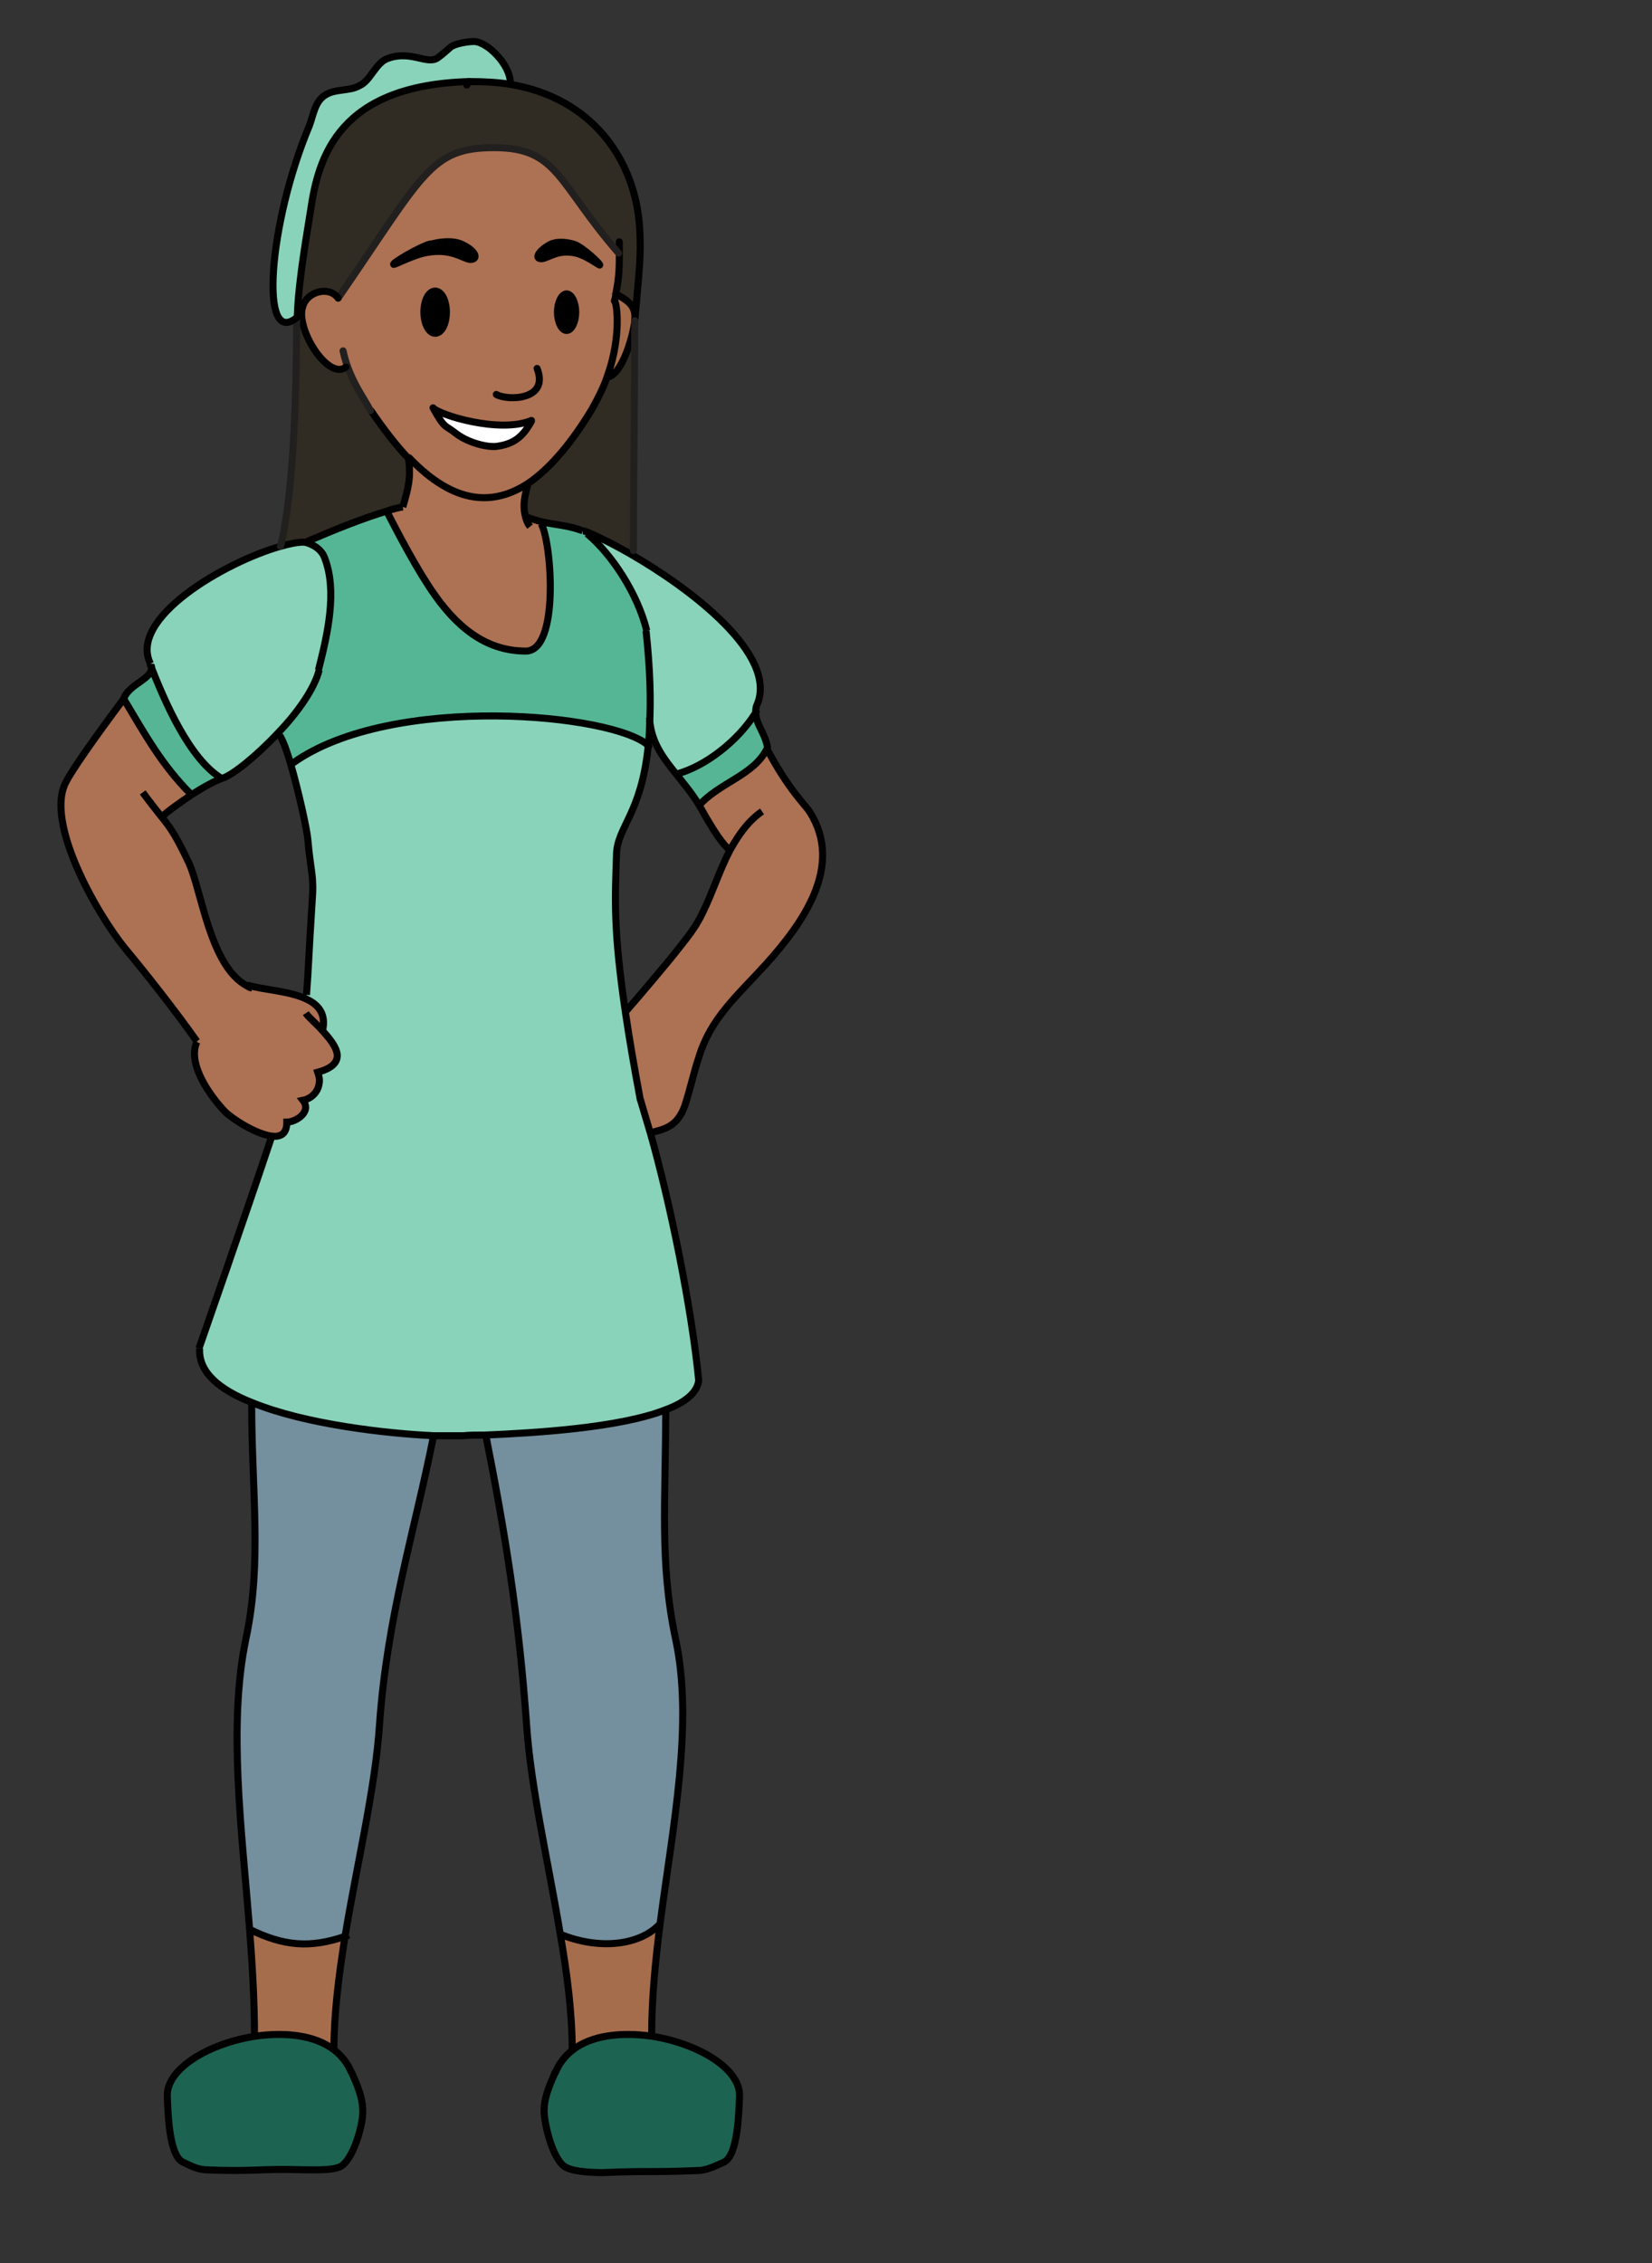 <?xml version="1.0" encoding="UTF-8"?><svg id="latinAmerica" xmlns="http://www.w3.org/2000/svg" width="235" height="321.9" viewBox="0 0 235 321.9"><rect x="0" y="0" width="235" height="321.9" fill="#333333" stroke="none"/><defs><style>.cls-1{stroke:#221f1f;}.cls-1,.cls-2{stroke-linecap:round;stroke-linejoin:round;}.cls-1,.cls-2,.cls-3{fill:none;}.cls-2,.cls-3{stroke:#000;}.cls-3{stroke-miterlimit:10;}.cls-4,.cls-5,.cls-6,.cls-7,.cls-8,.cls-9,.cls-10,.cls-11,.cls-12,.cls-13{stroke-width:0px;}.cls-5{fill:#748f9d;}.cls-6{fill:#88d3ba;}.cls-7{fill:#302c23;}.cls-8{fill:#55b595;}.cls-9{fill:#55b695;}.cls-10{fill:#1d6352;}.cls-11{fill:#ad7153;}.cls-12{fill:#a66d4d;}.cls-13{fill:#fff;}</style></defs><path class="cls-11" d="M38.8,161.5c1.2.1,2.1-.4,2-2,1.1,0,3.6-1.4,2.3-3.1,1-.2,2.1-1.1,2.3-2.4,0-.5,0-1-.2-1.6,2.7-.7,3.1-1.9,2.6-3.2-.3-.9-1.1-1.9-2-2.8.5-2.3-.6-3.6-2.3-4.4-2.4-1.2-6.2-1.3-8.4-2h0c-5.2-2.7-6.4-13.3-8.2-17.2-1.7-3.6-2.5-4.9-3.9-6.6.7-.7,2.5-2,4.3-3.2-4.2-4.2-6.7-8.6-9.6-13.6-4.2,5.6-7.4,10.2-8.2,11.8-3.1,5.7,4.4,18.8,8.4,23.7,3,3.6,7.4,9.2,10.2,13.2-1.4,3.1,1.9,7.7,4,9.9,1,1,4.5,3.3,6.8,3.5Z"/><path class="cls-6" d="M39.9,77.7c-7.8,2.2-21.7,10.2-18.5,16.7,0,0,0,.1,0,.2,2,5.1,5.5,13.3,10.1,16.1h0c1.4-.4,4.8-3.1,7.9-6.4,2.7-2.9,5.2-6.3,5.9-9,1.3-5.1,2.7-11.2.9-15.9-.5-1.2-1.7-2-2.9-2.3-.9,0-2,.2-3.4.6Z"/><path class="cls-8" d="M17.6,99.4c3,5,5.4,9.4,9.6,13.6,1.7-1.1,3.4-2,4.3-2.3-4.6-2.8-8.1-11-10.1-16.1.6,1.9-3.2,2.6-3.9,4.8Z"/><path class="cls-10" d="M47.6,291.6c-2.8-2.2-7.1-2.6-11.3-2-6.5,1-12.7,4.6-12.5,8.6.1,2.1.2,8.3,2.2,9.3,1.1.5,1.9,1,3.2,1.1,7.2.3,7.1-.2,14.3,0,1.3,0,3.6.1,4.8-.4,1.9-.8,3.4-6.1,3.3-8,0-1.9-.8-3.7-1.6-5.5-.5-1.3-1.4-2.4-2.4-3.2Z"/><path class="cls-6" d="M47.8,149.2c.5,1.3,0,2.5-2.6,3.2.2.6.3,1.1.2,1.6-.2,1.4-1.3,2.2-2.3,2.4,1.3,1.7-1.1,3.1-2.3,3.1,0,1.6-.8,2.1-2,2-3.9,11.4-10.4,30.3-10.4,30.3-.2,3.3,2.9,5.8,7.5,7.7,7.6,3.1,19.2,4.4,25.9,4.7,1.8,0,3.2.1,4.1,0,.9,0,2,0,3.2-.1,6.9-.3,19-1,25.6-3.6,2.7-1.1,4.5-2.4,4.7-4.2-1-10.2-4.1-25.1-6.9-35.3-.5-1.7-.9-3.3-1.4-4.7-.9-4.9-1.6-8.9-2.1-12.3-1.8-12.1-1.5-16.5-1.3-22.7.1-3.9,3.5-5.7,4.5-15.3-4.6-4.6-36.4-7.6-50.6,2.4h-.3c1.2,4.1,2.4,9.7,2.5,11.1.4,4.6.9,4.9.6,8.8-.5,7.8-.5,9.3-.8,13.2l-.2.5c1.7.8,2.8,2.1,2.3,4.4.8.9,1.6,1.8,2,2.8Z"/><path class="cls-5" d="M35,233c-2.6,12.3-.6,27.3.5,41.3,4.9,2.4,8.6,2.7,13.6,1,1.7-10.3,4.3-21,4.9-30.2,1.1-15.3,4.9-27.5,7.7-41-6.7-.3-18.3-1.6-25.9-4.7,0,12.8,1.5,22.6-.8,33.5Z"/><path class="cls-12" d="M35.5,274.4c.4,5.2.7,10.3.7,15v.3c4.2-.6,8.6-.2,11.4,2,0-5.1.7-10.6,1.6-16.2-5.1,1.7-8.8,1.4-13.6-1Z"/><path class="cls-9" d="M92.5,103.1c.2-3.5,0-7.9-.5-13.5-1.2-5.3-4.9-10.9-8.5-13.8v-.2c-.2-.1-.4-.2-.6-.2-2.1-.8-3.7-.8-5.9-1.3v.3c1.5,2.8,1.2,18.1-2.2,18.1s-9-2.4-12.9-7.9c-2.5-3.5-5.3-8.9-6.9-12-3,.9-7.2,2.5-11.7,4.5,1.3.3,2.5,1.1,2.9,2.3,1.8,4.7.4,10.8-.9,15.9-.7,2.7-3.1,6.1-5.9,9l.3.3c.5.8,1,2.2,1.5,3.9h.3c14.1-10.1,45.9-7,50.6-2.4.1-.9.2-1.9.2-3Z"/><path class="cls-6" d="M43.9,18c-5.8,13.8-7.2,31.9-1.7,27.2,0-.2,0-.3,0-.5.1-5.2,1.5-12.1,1.9-14.9,1.1-7.5,4-17.7,22.6-18.2,2.1,0,4,0,5.8.4h0c0-2.7-3.3-6-5.2-6-.8,0-2.7.3-3.3.8-.6.5-1.1,1-1.8,1.5-1.5,1.1-3.8-1.1-7.1.1-.9.3-1.5,1.1-2.1,1.9-.6.8-1.1,1.6-2,2-1.4.8-3.4.4-4.8,1.3-1.5.9-1.7,2.8-2.3,4.4Z"/><path class="cls-7" d="M55,72.7c.9-.3,1.7-.4,2.3-.6.8-2.7,1.2-4.3.8-6.9-1.7-1.8-3.5-4.1-5.4-6.9-1-1.6-2.3-3.4-3.2-6.1h-.2c-2.3,1.8-6.3-3.9-6.3-7.5h-.7c0,.2,0,.3,0,.5,0,8.4-.3,24.7-2.3,32.5,1.4-.4,2.6-.6,3.4-.6,4.5-2,8.7-3.6,11.7-4.5Z"/><path class="cls-7" d="M66.7,11.6c-18.6.5-21.5,10.7-22.6,18.2-.4,2.7-1.7,9.7-1.9,14.9h.7c0-.4,0-.8.2-1.1.7-2.1,3.7-2.9,5-1.1,12.3-17.7,13.9-21.4,22.2-21.4s9,4.9,17.7,15h.1c0,2.1,0,3.4-.5,5.9,1.8,1,2.9,1.7,2.7,3.8.7-7.9.9-9.2.7-13.1-.6-9.9-6.9-18.6-18.4-20.5-1.8-.3-3.8-.4-5.8-.4Z"/><path class="cls-11" d="M87.6,41.8c.5-2.5.6-3.8.5-5.9h-.1c-8.7-10-8.6-15-17.7-15s-10,3.7-22.2,21.4c-1.3-1.8-4.4-.9-5,1.1-.1.3-.2.7-.2,1.1,0,3.6,4.1,9.4,6.3,7.6h.2c1,2.6,2.3,4.4,3.2,6,1.9,2.8,3.7,5.1,5.4,6.9,6.4,6.7,12,6.9,17,3.6,3.3-2.2,6.3-6,9-10.5,1-1.6,1.7-3.2,2.2-4.7,2.1-5.9,1.3-10.6,1-10.7,0-.4.2-.7.2-1ZM56,37.6c-.2-.2,3.7-2.5,5.2-2.9,1.1-.3,3.3-.6,4.7,0,1.8.9,2.3,2.2,1.1,2.1-1.1,0-2.7-1.6-6.1-1-1.9.3-4.7,1.8-4.8,1.7ZM60.3,44.4c0-1.6.7-3,1.6-3s1.6,1.3,1.6,3-.7,3-1.6,3-1.6-1.3-1.6-3ZM64.8,61.5c-1.5-1.2-1.5-.5-3.2-3.6.9,1,9.5,3.7,14,1.8-1.2,2.2-2.5,3.4-5.1,3.6-1.6.2-4.2-.7-5.7-1.9ZM77,36.8c-1,0-.4-1.1,1.2-2,1.1-.6,2.8-.3,3.6,0,1.1.4,3.7,2.8,3.5,2.9-.1,0-2-1.4-3.4-1.7-2.6-.6-4,.8-4.9.8ZM79.3,44.4c0-1.4.6-2.6,1.3-2.6s1.3,1.2,1.3,2.6-.6,2.6-1.3,2.6-1.3-1.2-1.3-2.6Z"/><path class="cls-4" d="M61.2,34.7c-1.5.4-5.4,2.7-5.2,2.9.1.1,2.9-1.4,4.8-1.7,3.5-.6,5,.9,6.1,1,1.2,0,.8-1.2-1.1-2.1-1.3-.7-3.6-.4-4.7,0Z"/><path class="cls-11" d="M74.7,73.3c-.5-2.2.5-4.1.4-4.5-5,3.3-10.6,3.1-17-3.6.4,2.6,0,4.2-.8,6.9-.7.1-1.4.3-2.3.6,1.6,3.1,4.4,8.5,6.9,12,3.9,5.5,8.1,7.9,12.9,7.9s3.7-15.3,2.2-18.1v-.3c-.6-.2-1.4-.4-2.3-.8Z"/><path class="cls-4" d="M61.9,41.4c-.9,0-1.6,1.3-1.6,3s.7,3,1.6,3,1.6-1.3,1.6-3-.7-3-1.6-3Z"/><path class="cls-13" d="M61.6,57.9c1.7,3.1,1.7,2.4,3.2,3.6,1.5,1.2,4.1,2,5.7,1.9,2.6-.3,3.9-1.4,5.1-3.6-4.5,1.9-13.2-.8-14-1.8Z"/><path class="cls-5" d="M69.1,204.2c2.7,13.6,4.7,25.7,5.8,41,.6,9.1,3.1,19.6,4.8,29.9,5.9,2.4,11.6,1.4,14.2-1.5,1.8-13.8,4.7-28.5,2.2-40.5-2.3-10.9-1.4-19.6-1.4-32.5-6.6,2.6-18.7,3.3-25.6,3.6Z"/><path class="cls-7" d="M75.1,68.8c0,.4-.9,2.4-.4,4.5.9.4,1.6.6,2.4.8,2.2.6,3.7.6,5.9,1.3.2,0,.4.1.7.2,1.2.5,3.5,1.6,6.1,3.1l.4-.5c0-7.8.2-24.9.2-32.7-.2,2-1.7,7.4-3.7,8h-.2c-.5,1.4-1.3,3-2.2,4.7-2.7,4.5-5.8,8.3-9,10.5Z"/><path class="cls-4" d="M78.2,34.8c-1.6.9-2.1,2.1-1.2,2,.8,0,2.3-1.5,4.9-.8,1.4.4,3.3,1.8,3.4,1.7.2-.2-2.4-2.5-3.5-2.9-.8-.3-2.5-.7-3.6,0Z"/><path class="cls-10" d="M81.4,291.6c-1.1.8-1.9,1.9-2.4,3.2-.8,1.8-1.6,3.6-1.6,5.5,0,1.9,1.3,7.3,3.2,8.1,1.2.5,3.8.7,5.1.7,7.2-.3,6.3,0,13.6-.3,1.3,0,2.6-.7,3.7-1.2,2-1,2.1-7.2,2.2-9.3.2-4-6-7.6-12.5-8.6-4.2-.6-8.5-.2-11.3,2Z"/><path class="cls-4" d="M80.6,41.8c-.7,0-1.3,1.2-1.3,2.6s.6,2.6,1.3,2.6,1.3-1.2,1.3-2.6-.6-2.6-1.3-2.6Z"/><path class="cls-12" d="M79.7,275.1c1,5.7,1.7,11.3,1.7,16.5,2.8-2.2,7.1-2.6,11.3-2v-.3c0-5,.5-10.3,1.2-15.8-2.6,2.9-8.3,3.9-14.2,1.5Z"/><path class="cls-6" d="M83.5,75.7v.2c3.4,2.9,7.2,8.5,8.4,13.8.6,5.6.7,9.9.5,13.5.4,2.8,2,4.9,3.7,7h0c4.2-1.2,8.8-4.9,11.2-8.7,0-.4,0-.8.2-1.2,3-7.1-9.5-16.5-18-21.4-2.6-1.6-4.9-2.7-6.1-3.1Z"/><path class="cls-12" d="M86.4,53.5h.2c1.9-.6,3.5-5.9,3.7-8,.2-2-.9-2.8-2.7-3.8,0,.3-.1.7-.2,1,.3,0,1.1,4.8-1,10.7Z"/><path class="cls-11" d="M103.9,121c-1.5,2.9-2.5,6.1-3.8,8.7-1,2.2-2.3,3.7-3.7,5.5-1,1.3-5.8,7-7.4,8.8.5,3.4,1.2,7.5,2.1,12.3.4,1.4.9,3,1.4,4.7,1.8-.4,3.8-.7,4.8-3.8.8-2.4,1.3-4.5,2-6.9,1.7-5.6,5.4-8.7,9.5-13.2,5.5-6,11.1-14.1,6.3-21.7-.6-.9-2.9-3.1-6.1-9-1.9,3.8-6.8,4.8-9.7,8.1,3,5.4,3.8,5.8,4.4,6.4Z"/><path class="cls-8" d="M96.2,110.1h0c1.1,1.5,2.3,2.9,3.3,4.6,2.9-3.2,7.8-4.3,9.7-8.1-.2-2-1.7-3.5-1.7-5.1-2.4,3.8-7,7.5-11.2,8.6Z"/><path class="cls-3" d="M75.1,68.8c0,.4-.9,2.4-.4,4.5.1.5.3,1.1.7,1.6"/><polyline class="cls-3" points="35.2 140.1 35.1 140.2 35.1 140.2"/><path class="cls-3" d="M91.9,89.7c.6,5.6.7,9.9.5,13.5,0,1.1-.1,2-.2,3-1,9.6-4.4,11.4-4.5,15.3-.2,6.2-.5,10.6,1.3,22.7.5,3.4,1.2,7.5,2.1,12.3"/><path class="cls-3" d="M39.8,104.6c.5.8,1,2.2,1.5,3.9,1.2,4.1,2.4,9.6,2.5,11,.4,4.6.9,4.9.6,8.8-.5,7.8-.5,9.3-.8,13.2"/><path class="cls-3" d="M109.1,106.5c3.1,5.9,5.5,8,6.1,9,4.8,7.6-.8,15.6-6.3,21.7-4.1,4.5-7.8,7.6-9.5,13.2-.8,2.4-1.2,4.5-2,6.9-1.1,3.1-3.1,3.3-4.8,3.8,0,0-.1,0-.1,0"/><path class="cls-3" d="M82.9,75.5c.2,0,.4.1.7.2,1.2.5,3.5,1.6,6.1,3.1,8.5,4.9,21,14.3,18,21.4-.2.4-.2.8-.2,1.2,0,1.6,1.5,3.1,1.7,5.1"/><path class="cls-3" d="M92.4,102.1c0,.3,0,.7.1,1,.4,2.8,2,4.9,3.7,7,1.1,1.4,2.3,2.8,3.3,4.5,3,5.4,3.8,5.8,4.4,6.4"/><path class="cls-3" d="M108.4,115.4c-2,1.4-3.4,3.4-4.6,5.6-1.5,2.9-2.5,6.1-3.8,8.7-1,2.2-2.3,3.7-3.7,5.5-1,1.3-5.8,7-7.4,8.8,0,0,0,0,0,0"/><path class="cls-3" d="M45.4,95.3c-.7,2.7-3.1,6.1-5.9,9-3.1,3.3-6.5,6-7.9,6.4h0c-.9.3-2.6,1.2-4.3,2.3-1.8,1.2-3.6,2.5-4.3,3.2h0"/><path class="cls-3" d="M17.6,99.4c-4.2,5.6-7.4,10.2-8.2,11.8-3.1,5.7,4.4,18.8,8.4,23.7,3,3.6,7.4,9.2,10.2,13.2"/><path class="cls-3" d="M21.5,94.6c.6,1.9-3.2,2.6-3.9,4.8"/><path class="cls-3" d="M43.3,77.1c-.9,0-2,.2-3.4.6-7.8,2.2-21.7,10.2-18.5,16.7"/><path class="cls-3" d="M35.8,140.5c-.3,0-.5-.2-.7-.3-5.2-2.8-6.4-13.4-8.2-17.4-1.7-3.6-2.5-4.9-3.9-6.6-.7-.9-1.6-2-2.7-3.5"/><path class="cls-3" d="M43.5,144.1c.4.6,1.4,1.4,2.3,2.4.8.9,1.6,1.8,2,2.8.5,1.3,0,2.5-2.6,3.2.2.6.3,1.1.2,1.6-.2,1.4-1.3,2.2-2.3,2.4,1.3,1.7-1.1,3.1-2.3,3.1,0,1.6-.8,2.1-2,2-2.3-.2-5.8-2.5-6.8-3.5-2.1-2.2-5.4-6.8-4-9.9"/><path class="cls-3" d="M35.2,140.1c2.2.7,5.9.8,8.4,2,1.7.8,2.8,2.1,2.3,4.4,0,0,0,0,0,0"/><path class="cls-3" d="M28.3,191.8s6.6-18.9,10.4-30.3t0,0v-.2"/><path class="cls-3" d="M99.4,196.3c-.2,1.8-2,3.2-4.7,4.2-6.6,2.6-18.7,3.3-25.6,3.6-1.3,0-2.4,0-3.2.1-.9,0-2.4,0-4.1,0-6.7-.3-18.3-1.6-25.9-4.7-4.6-1.8-7.7-4.3-7.5-7.7"/><path class="cls-3" d="M82.9,75.5c-2.1-.8-3.7-.8-5.9-1.3-.7-.2-1.5-.4-2.4-.8,0,0,0,0,0,0"/><path class="cls-3" d="M57.3,72.1c-.7.1-1.4.3-2.3.6-3,.9-7.2,2.5-11.7,4.5"/><path class="cls-3" d="M50,294.8c-.5-1.3-1.4-2.4-2.4-3.2-2.8-2.2-7.1-2.6-11.3-2-6.5,1-12.7,4.6-12.5,8.6.1,2.1.2,8.3,2.2,9.3,1.1.5,1.9,1,3.2,1.1,7.2.3,7.1-.2,14.3,0,1.3,0,3.6.1,4.8-.4,1.9-.8,3.4-6.1,3.3-8,0-1.9-.8-3.7-1.6-5.5"/><path class="cls-3" d="M17.6,99.4c3,5,5.4,9.4,9.6,13.6"/><path class="cls-3" d="M109.1,106.5c-1.9,3.8-6.8,4.8-9.7,8.1"/><path class="cls-3" d="M55,72.7h0c1.6,3.1,4.4,8.5,6.9,12,3.9,5.5,8.1,7.9,12.9,7.9s3.7-15.3,2.2-18.1"/><path class="cls-3" d="M91.1,156.4c.4,1.4.9,3,1.4,4.7,2.9,10.2,5.9,25,6.9,35.3"/><path class="cls-3" d="M61.7,204.1s0,0,0,0c-2.7,13.6-6.6,25.7-7.7,41-.6,9.2-3.2,19.9-4.9,30.2-.9,5.6-1.6,11.1-1.6,16.2h0"/><path class="cls-3" d="M35.8,199.5c0,12.8,1.5,22.6-.8,33.5-2.6,12.3-.6,27.3.5,41.3.4,5.2.7,10.3.7,15"/><path class="cls-2" d="M41.7,108.5c14.1-10,45.9-7,50.6-2.4"/><path class="cls-2" d="M79,294.8c.5-1.3,1.4-2.4,2.4-3.2,2.8-2.2,7.1-2.6,11.3-2,6.5,1,12.7,4.6,12.5,8.6-.1,2.1-.2,8.3-2.2,9.3-1.1.5-2.5,1.2-3.7,1.2-7.2.3-6.3,0-13.6.3-1.3,0-3.9-.1-5.1-.7-1.9-.8-3.2-6.2-3.2-8.1,0-1.9.8-3.7,1.6-5.5"/><path class="cls-2" d="M69.1,204.1h0c2.7,13.6,4.7,25.7,5.8,41.1.6,9.1,3.1,19.6,4.8,29.9,1,5.7,1.7,11.3,1.7,16.5h0"/><path class="cls-2" d="M94.7,200.6c0,12.8-.9,21.6,1.4,32.5,2.6,12-.4,26.7-2.2,40.5-.7,5.5-1.2,10.8-1.2,15.8"/><path class="cls-3" d="M21.4,94.4c0,0,0,.1,0,.2,2,5.1,5.5,13.3,10.1,16.1,0,0,0,0,0,0"/><path class="cls-3" d="M107.6,101.1c0,.1-.1.2-.2.4-2.4,3.8-7,7.5-11.2,8.6"/><path class="cls-3" d="M35.5,274.4h0c4.9,2.4,8.6,2.7,13.6,1,.2,0,.3-.1.5-.2"/><path class="cls-3" d="M79.7,275.1c5.9,2.4,11.6,1.4,14.2-1.5"/><path class="cls-3" d="M43.3,77.1c1.3.3,2.5,1.1,2.9,2.3,1.8,4.7.4,10.8-.9,15.9"/><path class="cls-3" d="M83.5,75.9c3.5,2.9,7.2,8.5,8.5,13.8"/><path class="cls-3" d="M58.1,65.2c-1.7-1.8-3.5-4.1-5.4-6.9"/><path class="cls-2" d="M88.1,34.4c0,.6,0,1.1,0,1.5,0,2.1,0,3.4-.5,5.9,0,.3-.1.7-.2,1,.3,0,1.1,4.8-1,10.7-.5,1.5-1.3,3.1-2.2,4.7-2.7,4.5-5.8,8.3-9,10.5-5,3.3-10.6,3.1-17-3.6"/><path class="cls-2" d="M79.3,44.4c0,1.4.6,2.6,1.3,2.6s1.3-1.2,1.3-2.6-.6-2.6-1.3-2.6-1.3,1.2-1.3,2.6Z"/><path class="cls-2" d="M60.3,44.4c0,1.6.7,3,1.6,3s1.6-1.3,1.6-3-.7-3-1.6-3-1.6,1.3-1.6,3Z"/><path class="cls-2" d="M76.4,52.4c1.8,4.6-4.3,4.6-5.8,3.7"/><path class="cls-2" d="M75.6,59.8c-4.5,1.9-13.2-.8-14-1.8,1.7,3.1,1.7,2.4,3.2,3.6,1.5,1.2,4.1,2,5.7,1.9,2.6-.3,3.9-1.4,5.1-3.6Z"/><path class="cls-1" d="M48.8,49.9c.2.9.4,1.6.7,2.4,1,2.7,2.3,4.4,3.2,6.1"/><path class="cls-1" d="M88,36c-8.7-10-8.6-15-17.7-15s-10,3.7-22.2,21.4"/><path class="cls-2" d="M90.3,45.6c.7-7.9.9-9.2.7-13.1-.6-9.9-6.9-18.6-18.4-20.5-1.8-.3-3.8-.4-5.8-.4-18.6.5-21.5,10.7-22.6,18.2-.4,2.7-1.7,9.7-1.9,14.9,0,.2,0,.3,0,.5"/><path class="cls-2" d="M48.1,42.4c-1.3-1.8-4.4-.9-5,1.1-.1.3-.2.7-.2,1.1,0,3.6,4.1,9.4,6.3,7.6"/><path class="cls-2" d="M87.6,41.8s0,0,0,0c1.8,1,2.9,1.7,2.7,3.8-.2,2-1.7,7.4-3.7,8"/><path class="cls-2" d="M81.8,34.8c1.1.4,3.7,2.8,3.5,2.9-.1,0-2-1.4-3.4-1.7-2.6-.6-4,.8-4.9.8-1,0-.4-1.1,1.2-2,1.1-.6,2.8-.3,3.6,0Z"/><path class="cls-2" d="M61.2,34.7c-1.5.4-5.4,2.7-5.2,2.9.1.1,2.9-1.4,4.8-1.7,3.5-.6,5,.9,6.1,1,1.2,0,.8-1.2-1.1-2.1-1.3-.7-3.6-.4-4.7,0Z"/><line class="cls-2" x1="66.4" y1="12.1" x2="66.7" y2="11.6"/><path class="cls-1" d="M42.2,45.2c0,8.4-.3,24.7-2.3,32.5"/><path class="cls-1" d="M90.3,45.6c0,7.8-.2,24.9-.2,32.7"/><path class="cls-3" d="M58,64.7c0,.2,0,.4.1.5.4,2.6,0,4.2-.8,6.9"/><path class="cls-2" d="M72.6,11.8c0-2.6-3.3-5.9-5.2-5.9-.8,0-2.7.3-3.3.8-.6.5-1.1,1-1.8,1.5-1.5,1.1-3.8-1.1-7.1.1-.9.3-1.5,1.1-2.1,1.9-.6.8-1.1,1.6-2,2-1.4.8-3.4.4-4.8,1.3-1.5.9-1.7,2.8-2.3,4.4-5.8,13.8-7.2,31.9-1.7,27.2"/></svg>